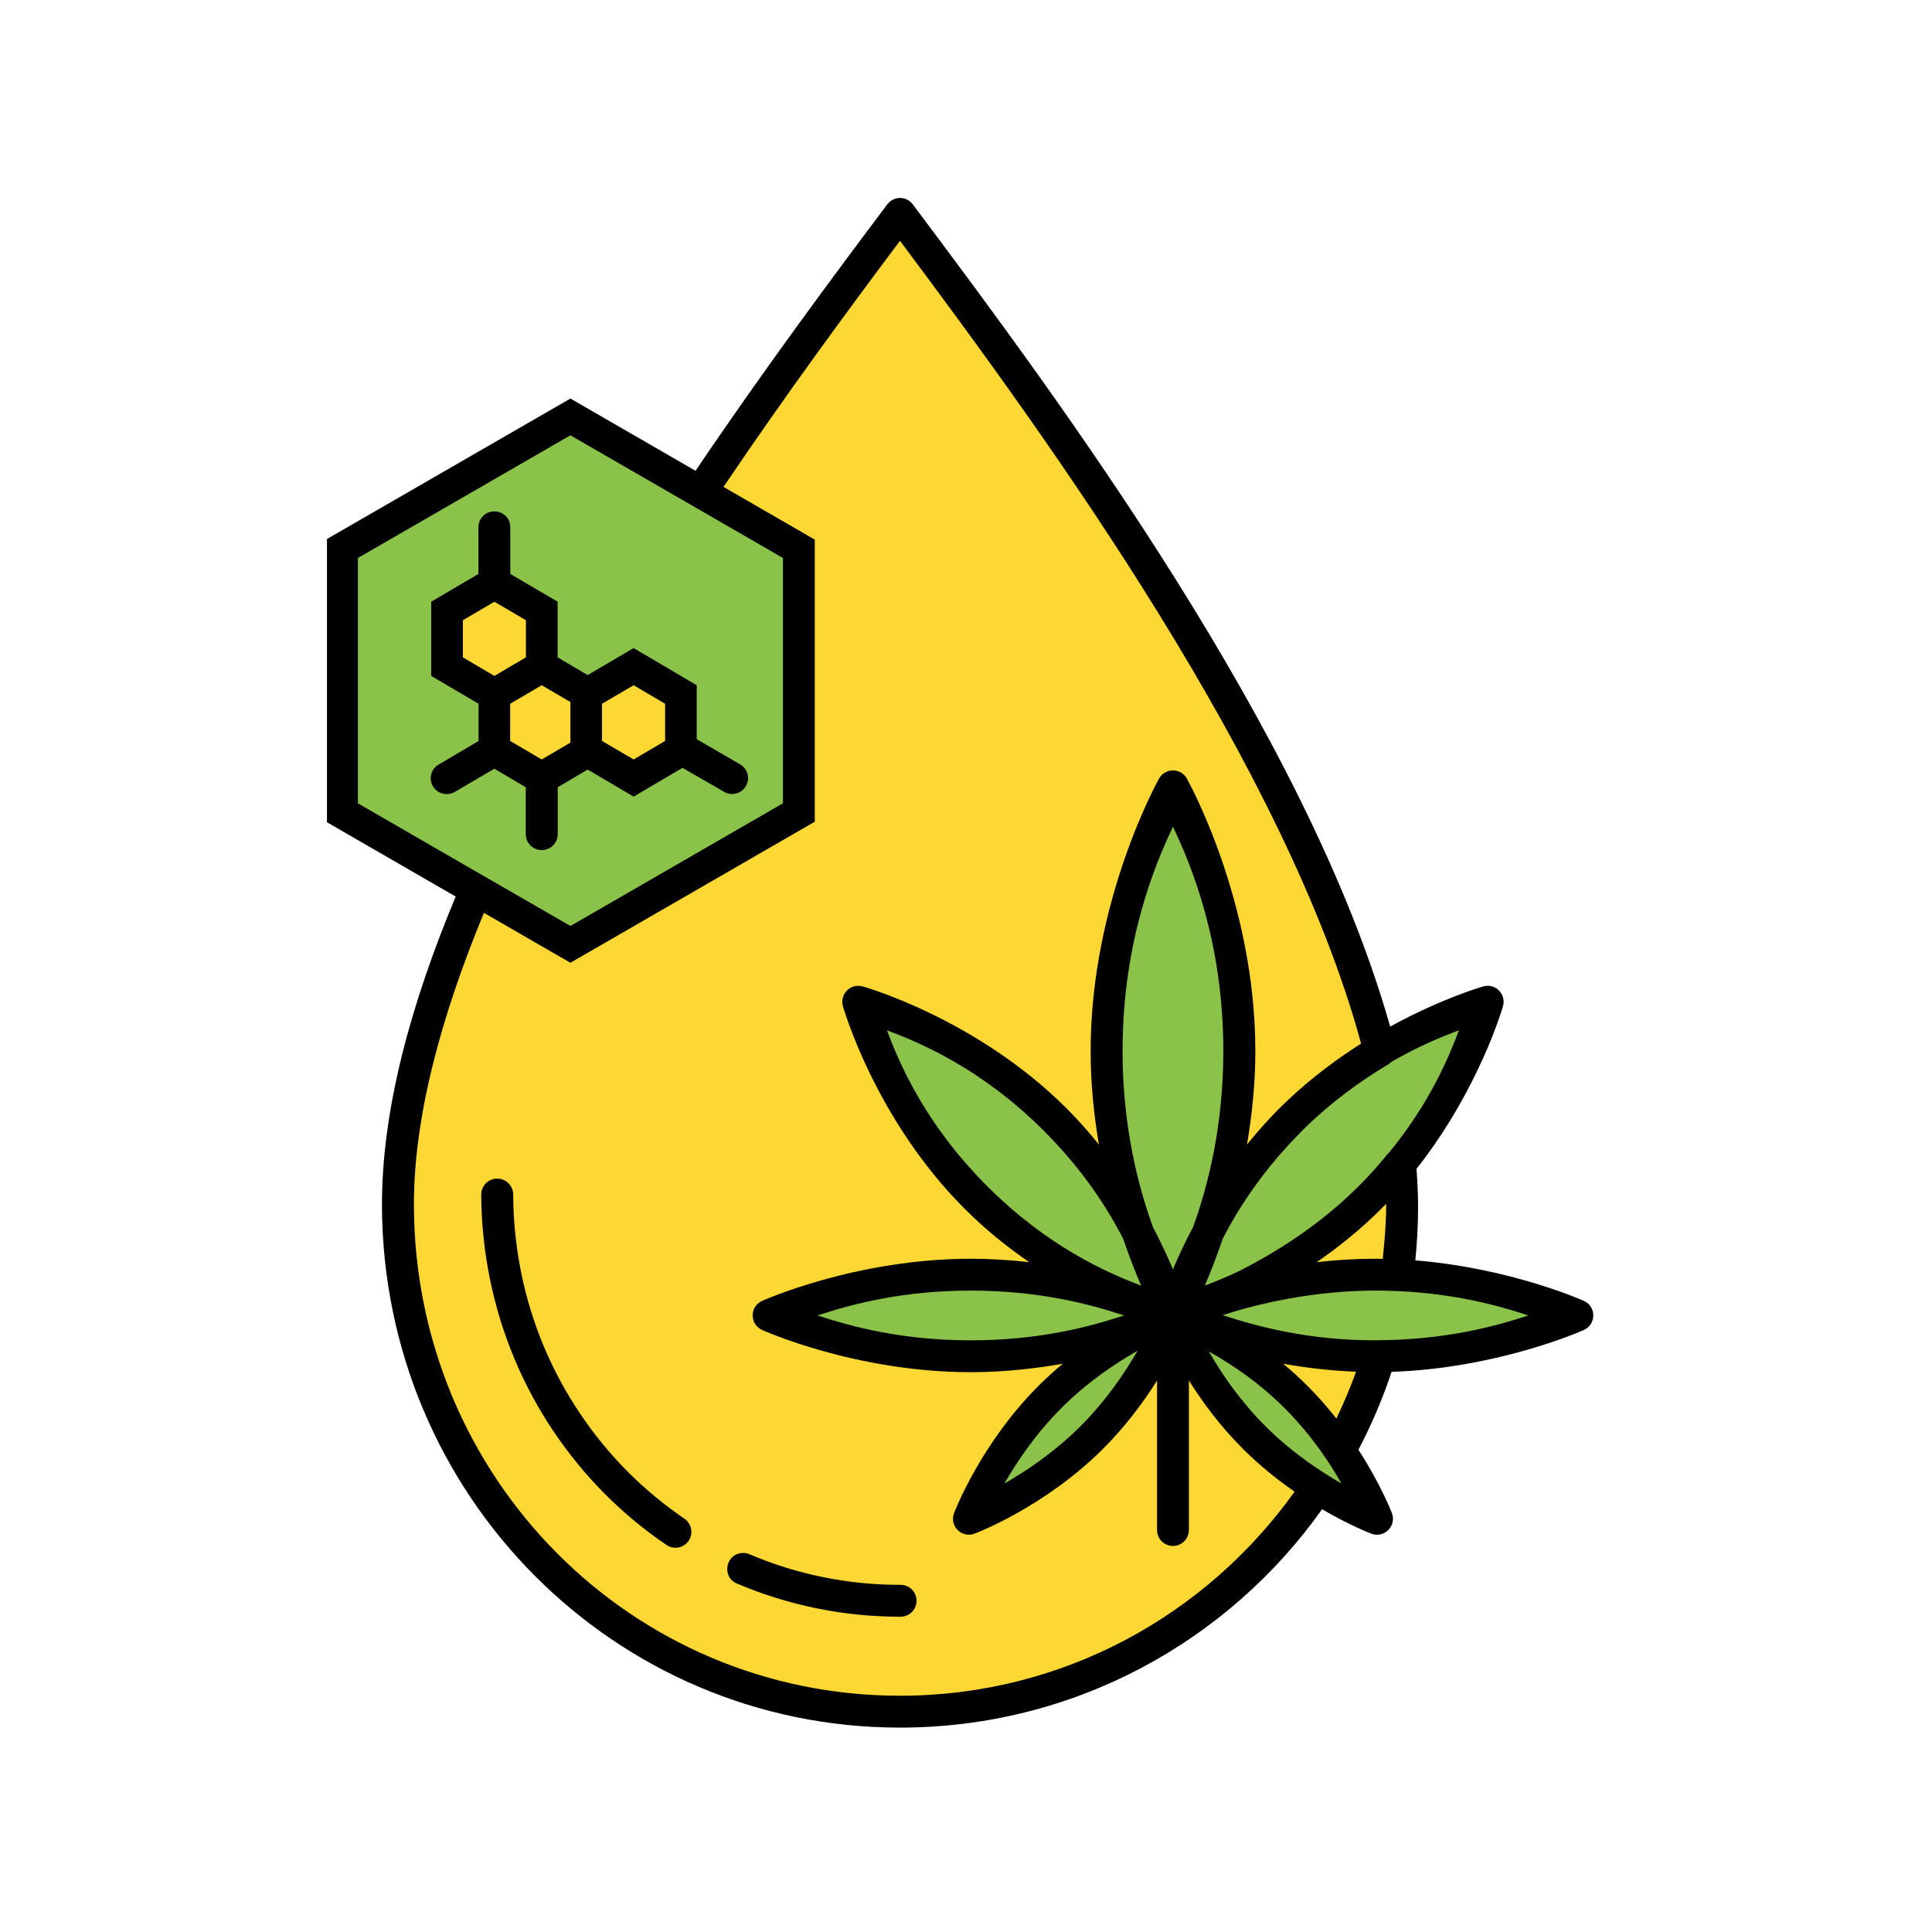 <svg xmlns="http://www.w3.org/2000/svg" xmlns:xlink="http://www.w3.org/1999/xlink" width="150" zoomAndPan="magnify" viewBox="0 0 112.5 112.5" height="150" preserveAspectRatio="xMidYMid meet" version="1.0"><defs><clipPath id="5fa1c84d03"><path d="M 19.039 11.199 L 92.961 11.199 L 92.961 100.801 L 19.039 100.801 Z M 19.039 11.199 " clip-rule="nonzero"/></clipPath></defs><g clip-path="url(#5fa1c84d03)"><path fill="#000000" d="M 52.434 11.527 C 52.129 11.52 51.848 11.66 51.664 11.902 C 48.551 16.047 44.547 21.426 40.5 27.414 L 33.215 23.207 L 18.984 31.418 L 18.984 47.848 L 26.535 52.207 C 23.91 58.496 22.215 64.668 22.242 70.277 C 22.332 87.059 35.758 100.598 52.406 100.598 C 62.539 100.598 71.516 95.59 76.984 87.883 C 78.641 88.852 79.852 89.305 79.852 89.305 C 80.598 89.59 81.332 88.855 81.051 88.109 C 81.051 88.109 80.434 86.484 79.102 84.418 C 79.859 82.973 80.508 81.457 81.031 79.883 C 87.309 79.668 92.227 77.445 92.227 77.445 C 92.961 77.113 92.961 76.082 92.227 75.75 C 92.227 75.75 88.016 73.848 82.414 73.391 C 82.516 72.371 82.574 71.328 82.574 70.273 C 82.574 69.543 82.539 68.805 82.484 68.062 C 86.16 63.395 87.52 58.586 87.52 58.586 C 87.68 58.008 87.266 57.43 86.668 57.402 C 86.57 57.398 86.469 57.41 86.371 57.438 C 86.371 57.438 83.988 58.113 80.949 59.777 C 76.129 42.742 61.805 23.441 53.152 11.902 C 52.984 11.672 52.719 11.535 52.434 11.527 Z M 52.434 11.527 " fill-opacity="1" fill-rule="nonzero"/></g><path fill="#fdd835" d="M 52.406 14.023 C 49.43 17.992 45.82 22.887 42.129 28.352 L 47.445 31.422 L 47.445 31.949 C 47.445 31.953 47.445 31.953 47.445 31.957 L 47.445 47.312 C 47.445 47.32 47.445 47.324 47.445 47.328 L 47.445 47.848 L 33.215 56.062 L 28.18 53.156 C 25.668 59.219 24.074 65.113 24.102 70.266 C 24.184 86.062 36.766 98.742 52.406 98.742 C 61.891 98.742 70.246 94.051 75.383 86.859 C 74.406 86.184 73.371 85.359 72.383 84.375 C 71.047 83.043 70.012 81.629 69.23 80.387 L 69.23 89.082 C 69.234 89.602 68.816 90.02 68.301 90.02 C 67.785 90.02 67.367 89.602 67.375 89.082 L 67.375 80.387 C 66.594 81.629 65.555 83.043 64.219 84.375 C 60.781 87.801 56.75 89.305 56.75 89.305 C 56.004 89.59 55.27 88.855 55.555 88.109 C 55.555 88.109 57.062 84.094 60.504 80.664 C 60.961 80.215 61.422 79.793 61.887 79.41 C 60.27 79.695 58.453 79.902 56.527 79.902 C 49.801 79.902 44.379 77.445 44.379 77.445 C 43.645 77.113 43.645 76.082 44.379 75.75 C 44.379 75.75 49.801 73.297 56.527 73.297 C 57.711 73.297 58.852 73.371 59.934 73.496 C 58.676 72.633 57.398 71.613 56.191 70.406 C 50.934 65.164 49.082 58.586 49.082 58.586 C 48.918 58.004 49.348 57.422 49.953 57.402 C 50.047 57.402 50.145 57.41 50.234 57.438 C 50.234 57.438 56.832 59.281 62.086 64.52 C 62.781 65.215 63.414 65.93 63.992 66.652 C 63.699 64.953 63.508 63.113 63.508 61.191 C 63.508 52.402 67.492 45.336 67.492 45.336 C 67.648 45.051 67.941 44.871 68.262 44.863 C 68.613 44.848 68.941 45.027 69.109 45.336 C 69.109 45.336 73.098 52.402 73.098 61.191 C 73.098 63.113 72.902 64.953 72.609 66.656 C 72.637 66.613 72.672 66.574 72.699 66.539 C 73.254 65.855 73.859 65.18 74.516 64.52 C 74.707 64.336 74.895 64.152 75.09 63.973 C 75.098 63.961 75.109 63.953 75.121 63.941 C 76.477 62.676 77.902 61.629 79.258 60.766 C 74.863 44.629 61.188 25.758 52.406 14.023 Z M 28.789 35.039 L 26.953 36.117 L 26.953 38.277 L 28.789 39.359 L 29.707 38.816 L 30.625 38.277 L 30.625 36.117 Z M 31.543 39.902 L 29.707 40.98 L 29.707 43.145 L 31.543 44.223 L 33.215 43.242 L 33.215 40.879 Z M 36.895 39.902 L 35.055 40.98 L 35.055 43.145 L 36.895 44.223 L 38.73 43.145 L 38.73 40.98 Z M 28.938 68.629 C 29.457 68.621 29.887 69.043 29.883 69.566 C 29.891 71.145 30.059 72.684 30.359 74.164 C 30.664 75.645 31.109 77.074 31.68 78.434 C 32.254 79.793 32.953 81.086 33.766 82.293 C 34.574 83.504 35.492 84.625 36.508 85.652 C 37.527 86.68 38.641 87.605 39.836 88.422 C 40.273 88.707 40.391 89.293 40.098 89.723 C 39.805 90.148 39.211 90.258 38.793 89.953 C 37.496 89.07 36.289 88.066 35.188 86.957 C 34.086 85.848 33.094 84.629 32.215 83.324 C 31.34 82.016 30.586 80.621 29.969 79.152 C 29.352 77.68 28.871 76.137 28.539 74.531 C 28.211 72.934 28.031 71.277 28.023 69.578 C 28.012 69.066 28.418 68.641 28.938 68.629 Z M 80.707 70.102 C 80.609 70.203 80.508 70.305 80.41 70.406 C 79.203 71.613 77.926 72.633 76.672 73.496 C 77.75 73.371 78.891 73.297 80.074 73.297 C 80.219 73.297 80.367 73.297 80.516 73.301 C 80.617 72.305 80.715 71.301 80.715 70.273 C 80.715 70.215 80.707 70.16 80.707 70.102 Z M 74.715 79.41 C 75.18 79.793 75.645 80.207 76.098 80.664 C 76.738 81.297 77.305 81.953 77.816 82.605 C 78.242 81.715 78.629 80.809 78.961 79.875 C 77.445 79.816 76.016 79.641 74.715 79.41 Z M 43.293 90.43 C 43.418 90.43 43.539 90.457 43.652 90.508 C 44.996 91.082 46.406 91.523 47.871 91.824 C 49.332 92.129 50.852 92.285 52.406 92.285 C 52.938 92.266 53.371 92.688 53.371 93.211 C 53.371 93.738 52.938 94.16 52.406 94.141 C 50.727 94.141 49.082 93.969 47.496 93.641 C 45.91 93.316 44.383 92.832 42.922 92.215 C 41.973 91.824 42.266 90.414 43.293 90.43 Z M 43.293 90.43 " fill-opacity="1" fill-rule="nonzero"/><path fill="#8bc34a" d="M 33.215 25.348 L 20.84 32.492 L 20.84 46.777 L 28.172 51.012 L 28.684 51.305 L 33.215 53.918 L 35.691 52.492 L 45.59 46.777 L 45.59 32.492 L 42.352 30.621 Z M 28.773 29.777 C 29.301 29.766 29.727 30.191 29.715 30.711 L 29.715 33.422 L 32.469 35.035 L 32.469 38.277 L 34.219 39.309 L 36.895 37.738 L 40.57 39.902 L 40.57 43.043 L 43.09 44.504 C 43.539 44.758 43.695 45.324 43.434 45.77 C 43.18 46.219 42.605 46.371 42.16 46.105 L 39.742 44.711 L 36.895 46.387 L 34.219 44.812 L 32.477 45.84 L 32.477 48.543 C 32.492 49.07 32.07 49.5 31.547 49.5 C 31.023 49.5 30.602 49.07 30.617 48.543 L 30.617 45.84 L 28.785 44.762 L 26.504 46.102 C 26.059 46.375 25.477 46.234 25.211 45.785 C 24.945 45.336 25.102 44.758 25.562 44.508 L 27.867 43.148 L 27.867 40.98 L 25.109 39.359 L 25.109 35.035 L 27.859 33.422 L 27.859 30.711 C 27.852 30.203 28.262 29.781 28.773 29.777 Z M 68.301 48.141 C 67.309 50.23 65.367 54.746 65.367 61.191 C 65.367 65.543 66.25 69.008 67.133 71.445 C 67.609 72.359 68 73.199 68.301 73.914 C 68.598 73.211 68.973 72.398 69.441 71.508 C 69.453 71.488 69.461 71.465 69.477 71.445 C 70.355 69.008 71.234 65.543 71.234 61.191 C 71.234 54.746 69.297 50.23 68.301 48.141 Z M 51.648 59.996 C 52.395 61.996 53.91 65.504 57.504 69.09 C 61 72.578 64.414 74.094 66.445 74.859 C 66.125 74.109 65.766 73.199 65.402 72.133 C 64.461 70.301 63.027 68.086 60.773 65.836 C 57.176 62.25 53.656 60.742 51.648 59.996 Z M 84.953 59.996 C 83.961 60.363 82.594 60.922 81.023 61.832 C 80.969 61.883 80.91 61.93 80.844 61.973 C 79.203 62.953 77.441 64.227 75.828 65.836 C 75.598 66.07 75.375 66.301 75.16 66.527 C 75.109 66.586 75.062 66.637 75.012 66.688 C 74.848 66.867 74.688 67.047 74.531 67.227 C 74.488 67.277 74.449 67.324 74.406 67.371 C 74.25 67.551 74.102 67.734 73.953 67.914 C 73.91 67.969 73.871 68.02 73.832 68.07 C 73.688 68.246 73.551 68.422 73.422 68.598 C 73.379 68.652 73.344 68.707 73.301 68.758 C 73.18 68.922 73.059 69.09 72.945 69.25 C 72.895 69.324 72.836 69.406 72.785 69.48 C 72.695 69.613 72.605 69.742 72.52 69.875 C 72.441 69.988 72.371 70.102 72.301 70.211 C 72.25 70.293 72.195 70.375 72.145 70.457 C 72.039 70.629 71.941 70.793 71.844 70.957 C 71.836 70.969 71.832 70.977 71.824 70.992 C 71.598 71.379 71.387 71.762 71.203 72.125 C 70.84 73.191 70.48 74.105 70.156 74.859 C 70.734 74.641 71.414 74.367 72.188 73.996 C 74.102 73.027 76.41 71.605 78.52 69.645 C 78.598 69.578 78.668 69.504 78.738 69.434 C 78.855 69.32 78.977 69.211 79.098 69.09 C 79.27 68.918 79.434 68.742 79.602 68.574 C 80.027 68.117 80.43 67.656 80.809 67.188 C 80.844 67.145 80.887 67.102 80.93 67.062 C 83.242 64.223 84.348 61.613 84.953 59.996 Z M 56.527 75.152 C 52.57 75.152 49.645 75.926 47.605 76.598 C 49.645 77.27 52.57 78.047 56.527 78.047 C 60.492 78.047 63.41 77.27 65.453 76.598 C 63.41 75.926 60.492 75.152 56.527 75.152 Z M 80.074 75.152 C 77.129 75.152 74.48 75.66 72.461 76.199 C 72.012 76.328 71.582 76.453 71.195 76.582 C 73.242 77.25 76.191 78.047 80.074 78.047 C 80.145 78.047 80.234 78.039 80.34 78.039 C 80.348 78.039 80.352 78.039 80.359 78.039 C 84.172 78.004 87.004 77.254 88.996 76.598 C 87.188 76 84.688 75.328 81.391 75.18 C 81.371 75.18 81.352 75.18 81.332 75.18 C 81.125 75.172 80.918 75.164 80.707 75.156 C 80.496 75.152 80.285 75.152 80.074 75.152 Z M 66.242 78.652 C 64.945 79.391 63.32 80.473 61.816 81.98 C 60.312 83.48 59.227 85.098 58.484 86.387 C 59.777 85.648 61.398 84.559 62.906 83.059 C 64.41 81.559 65.5 79.938 66.242 78.652 Z M 70.391 78.695 C 70.852 79.492 71.445 80.422 72.191 81.363 C 72.34 81.551 72.496 81.742 72.656 81.93 C 72.816 82.121 72.984 82.309 73.152 82.496 C 73.152 82.496 73.152 82.5 73.156 82.5 C 73.328 82.684 73.508 82.875 73.699 83.059 C 73.863 83.227 74.039 83.391 74.207 83.551 C 74.266 83.602 74.316 83.648 74.375 83.703 C 74.508 83.816 74.637 83.934 74.766 84.043 C 74.809 84.082 74.852 84.117 74.895 84.152 C 76.027 85.102 77.164 85.836 78.117 86.387 C 77.656 85.582 77.059 84.645 76.305 83.691 C 76.023 83.328 75.711 82.965 75.379 82.598 C 75.344 82.562 75.312 82.527 75.277 82.488 C 75.117 82.32 74.957 82.145 74.785 81.98 C 74.086 81.281 73.367 80.676 72.66 80.156 C 71.859 79.566 71.09 79.09 70.391 78.695 Z M 70.391 78.695 " fill-opacity="1" fill-rule="nonzero"/></svg>